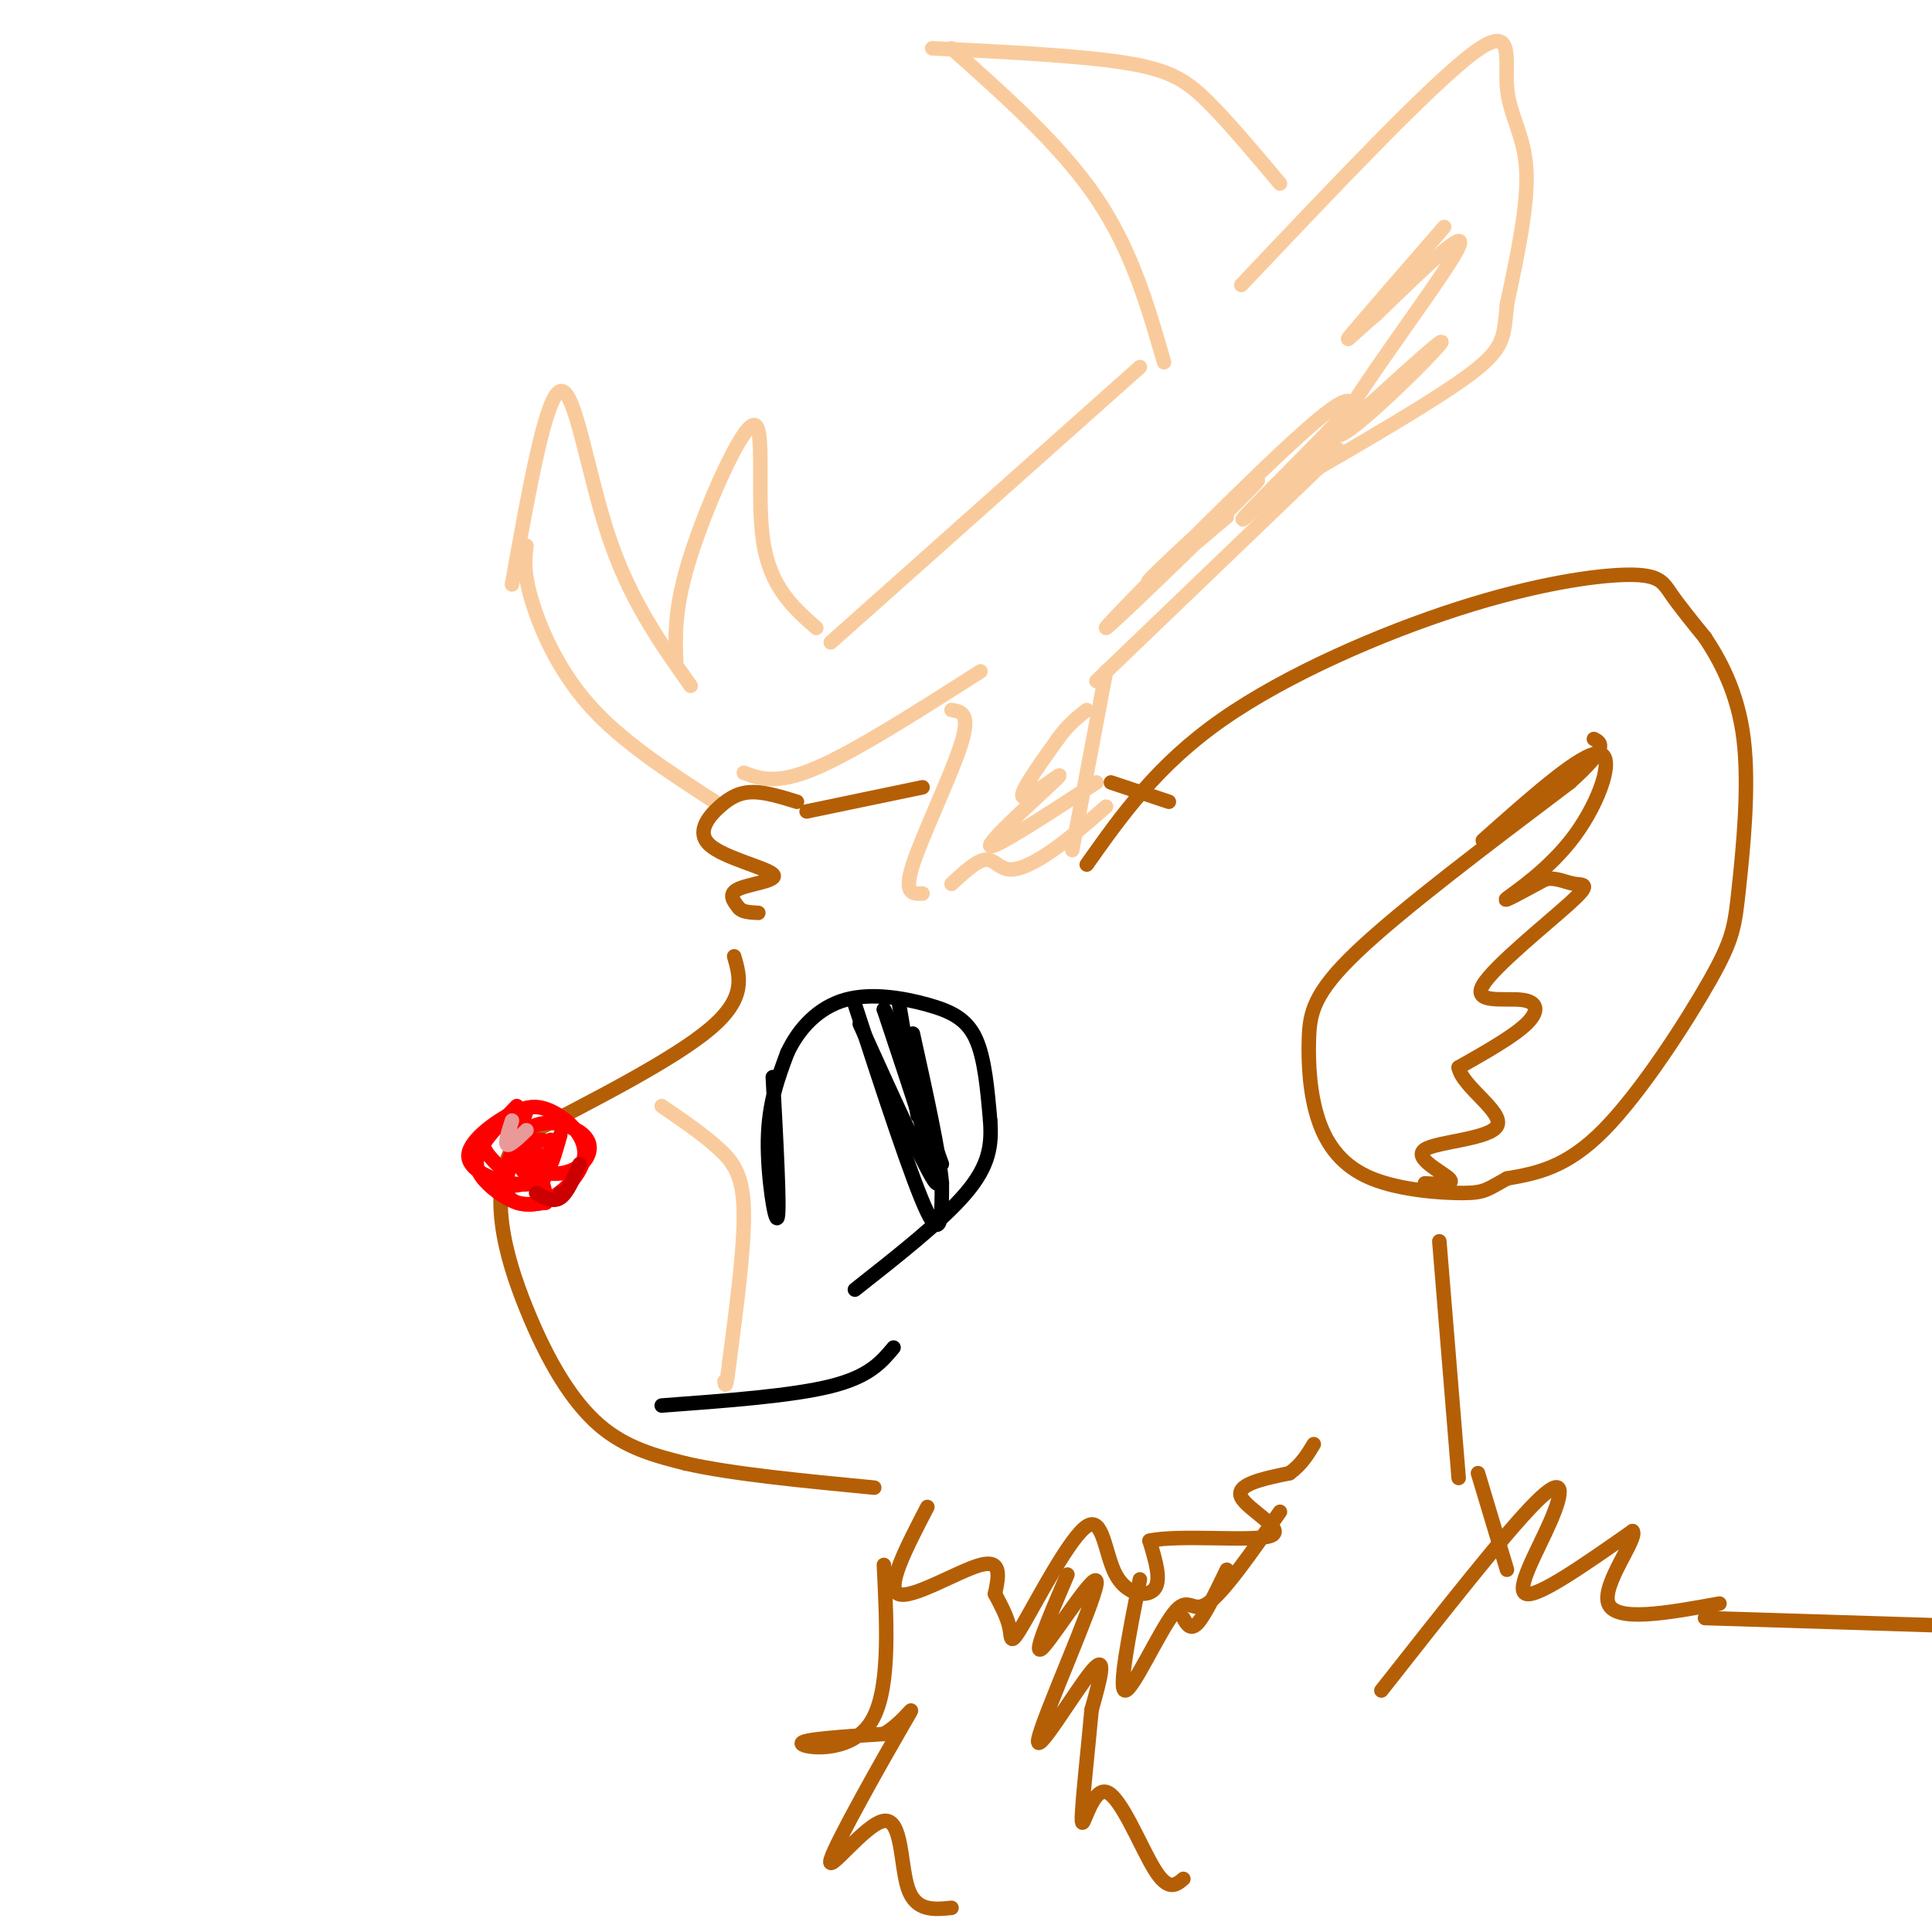 <svg viewBox='0 0 400 400' version='1.1' xmlns='http://www.w3.org/2000/svg' xmlns:xlink='http://www.w3.org/1999/xlink'><g fill='none' stroke='rgb(180,95,6)' stroke-width='3' stroke-linecap='round' stroke-linejoin='round'><path d='M152,198c1.250,4.333 2.500,8.667 -5,15c-7.500,6.333 -23.750,14.667 -40,23'/><path d='M107,236c-6.417,10.143 -2.458,24.000 2,35c4.458,11.000 9.417,19.143 15,24c5.583,4.857 11.792,6.429 18,8'/><path d='M142,303c9.500,2.167 24.250,3.583 39,5'/><path d='M192,312c-4.356,8.400 -8.711,16.800 -6,18c2.711,1.200 12.489,-4.800 17,-6c4.511,-1.200 3.756,2.400 3,6'/><path d='M206,330c1.156,2.211 2.547,4.740 3,7c0.453,2.260 -0.030,4.252 3,-1c3.030,-5.252 9.575,-17.748 13,-20c3.425,-2.252 3.730,5.740 6,10c2.270,4.260 6.506,4.789 8,3c1.494,-1.789 0.247,-5.894 -1,-10'/><path d='M238,319c5.976,-1.357 21.417,0.250 25,-1c3.583,-1.250 -4.690,-5.357 -6,-8c-1.310,-2.643 4.345,-3.821 10,-5'/><path d='M267,305c2.500,-1.833 3.750,-3.917 5,-6'/></g>
<g fill='none' stroke='rgb(0,0,0)' stroke-width='3' stroke-linecap='round' stroke-linejoin='round'><path d='M160,223c0.733,13.622 1.467,27.244 1,29c-0.467,1.756 -2.133,-8.356 -2,-16c0.133,-7.644 2.067,-12.822 4,-18'/><path d='M163,218c2.456,-5.279 6.596,-9.477 12,-11c5.404,-1.523 12.070,-0.372 17,1c4.930,1.372 8.123,2.963 10,7c1.877,4.037 2.439,10.518 3,17'/><path d='M205,232c0.378,5.089 -0.178,9.311 -5,15c-4.822,5.689 -13.911,12.844 -23,20'/><path d='M177,208c6.000,18.417 12.000,36.833 15,43c3.000,6.167 3.000,0.083 3,-6'/><path d='M195,245c-0.500,-6.167 -3.250,-18.583 -6,-31'/><path d='M178,212c7.583,16.750 15.167,33.500 16,33c0.833,-0.500 -5.083,-18.250 -11,-36'/><path d='M183,209c0.167,-0.667 6.083,15.667 12,32'/><path d='M186,207c0.000,0.000 4.000,24.000 4,24'/></g>
<g fill='none' stroke='rgb(255,0,0)' stroke-width='3' stroke-linecap='round' stroke-linejoin='round'><path d='M107,229c-3.503,3.587 -7.005,7.174 -8,10c-0.995,2.826 0.518,4.893 3,7c2.482,2.107 5.933,4.256 10,3c4.067,-1.256 8.749,-5.915 9,-10c0.251,-4.085 -3.928,-7.596 -7,-9c-3.072,-1.404 -5.036,-0.702 -7,0'/><path d='M107,230c-3.762,1.665 -9.668,5.828 -10,9c-0.332,3.172 4.911,5.354 9,6c4.089,0.646 7.026,-0.244 7,-2c-0.026,-1.756 -3.013,-4.378 -6,-7'/><path d='M109,230c-1.110,3.232 -2.221,6.464 -2,9c0.221,2.536 1.772,4.376 3,5c1.228,0.624 2.133,0.033 2,-2c-0.133,-2.033 -1.305,-5.509 -3,-5c-1.695,0.509 -3.913,5.003 -4,7c-0.087,1.997 1.956,1.499 4,1'/><path d='M109,245c1.867,-1.311 4.533,-5.089 5,-7c0.467,-1.911 -1.267,-1.956 -3,-2'/><path d='M105,234c1.745,3.260 3.489,6.519 6,8c2.511,1.481 5.787,1.182 8,0c2.213,-1.182 3.361,-3.248 3,-5c-0.361,-1.752 -2.231,-3.191 -5,-4c-2.769,-0.809 -6.438,-0.987 -9,2c-2.562,2.987 -4.018,9.139 -3,12c1.018,2.861 4.509,2.430 8,2'/><path d='M113,249c0.357,-2.833 -2.750,-10.917 -6,-14c-3.250,-3.083 -6.643,-1.167 -7,1c-0.357,2.167 2.321,4.583 5,7'/><path d='M114,236c-0.167,2.583 -0.333,5.167 0,5c0.333,-0.167 1.167,-3.083 2,-6'/></g>
<g fill='none' stroke='rgb(204,0,0)' stroke-width='3' stroke-linecap='round' stroke-linejoin='round'><path d='M111,247c1.750,1.000 3.500,2.000 5,1c1.500,-1.000 2.750,-4.000 4,-7'/><path d='M116,247c0.000,0.000 0.100,0.100 0.1,0.1'/></g>
<g fill='none' stroke='rgb(180,95,6)' stroke-width='3' stroke-linecap='round' stroke-linejoin='round'><path d='M225,179c7.285,-10.305 14.571,-20.609 28,-30c13.429,-9.391 33.002,-17.868 49,-23c15.998,-5.132 28.423,-6.920 35,-7c6.577,-0.080 7.308,1.549 9,4c1.692,2.451 4.346,5.726 7,9'/><path d='M353,132c2.935,4.452 6.773,11.082 8,21c1.227,9.918 -0.156,23.122 -1,31c-0.844,7.878 -1.150,10.429 -6,19c-4.850,8.571 -14.243,23.163 -22,31c-7.757,7.837 -13.879,8.918 -20,10'/><path d='M312,244c-4.148,2.275 -4.519,2.962 -9,3c-4.481,0.038 -13.074,-0.573 -19,-3c-5.926,-2.427 -9.186,-6.671 -11,-12c-1.814,-5.329 -2.181,-11.742 -2,-17c0.181,-5.258 0.909,-9.359 10,-18c9.091,-8.641 26.546,-21.820 44,-35'/><path d='M325,162c8.167,-7.333 6.583,-8.167 5,-9'/><path d='M307,174c10.244,-9.119 20.488,-18.238 24,-18c3.512,0.238 0.292,9.833 -5,17c-5.292,7.167 -12.655,11.905 -14,13c-1.345,1.095 3.327,-1.452 8,-4'/><path d='M320,182c2.334,-0.368 4.169,0.712 6,1c1.831,0.288 3.656,-0.216 -1,4c-4.656,4.216 -15.794,13.151 -18,17c-2.206,3.849 4.522,2.613 8,3c3.478,0.387 3.708,2.396 1,5c-2.708,2.604 -8.354,5.802 -14,9'/><path d='M302,221c0.651,3.900 9.278,9.148 8,12c-1.278,2.852 -12.459,3.306 -15,5c-2.541,1.694 3.560,4.627 5,6c1.440,1.373 -1.780,1.187 -5,1'/><path d='M183,324c0.667,13.444 1.333,26.889 -3,33c-4.333,6.111 -13.667,4.889 -14,4c-0.333,-0.889 8.333,-1.444 17,-2'/><path d='M183,359c4.611,-2.648 7.639,-8.268 4,-2c-3.639,6.268 -13.944,24.422 -15,28c-1.056,3.578 7.139,-7.421 11,-8c3.861,-0.579 3.389,9.263 5,14c1.611,4.737 5.306,4.368 9,4'/><path d='M298,257c0.000,0.000 4.000,49.000 4,49'/><path d='M286,350c12.905,-16.411 25.810,-32.821 32,-39c6.190,-6.179 5.667,-2.125 3,4c-2.667,6.125 -7.476,14.321 -5,15c2.476,0.679 12.238,-6.161 22,-13'/><path d='M338,317c1.289,1.311 -6.489,11.089 -5,15c1.489,3.911 12.244,1.956 23,0'/><path d='M353,335c0.000,0.000 64.000,2.000 64,2'/><path d='M306,305c0.000,0.000 6.000,20.000 6,20'/></g>
<g fill='none' stroke='rgb(249,203,156)' stroke-width='3' stroke-linecap='round' stroke-linejoin='round'><path d='M109,113c-0.333,2.644 -0.667,5.289 1,11c1.667,5.711 5.333,14.489 12,22c6.667,7.511 16.333,13.756 26,20'/><path d='M154,160c3.417,1.250 6.833,2.500 15,-1c8.167,-3.500 21.083,-11.750 34,-20'/><path d='M106,121c3.489,-19.533 6.978,-39.067 10,-40c3.022,-0.933 5.578,16.733 10,30c4.422,13.267 10.711,22.133 17,31'/><path d='M140,137c-0.208,-5.637 -0.417,-11.274 3,-22c3.417,-10.726 10.458,-26.542 13,-27c2.542,-0.458 0.583,14.440 2,24c1.417,9.560 6.208,13.780 11,18'/><path d='M172,133c0.000,0.000 64.000,-57.000 64,-57'/><path d='M241,75c-3.333,-11.583 -6.667,-23.167 -14,-34c-7.333,-10.833 -18.667,-20.917 -30,-31'/><path d='M193,10c15.333,0.756 30.667,1.511 40,3c9.333,1.489 12.667,3.711 17,8c4.333,4.289 9.667,10.644 15,17'/><path d='M257,59c19.637,-20.738 39.274,-41.476 48,-48c8.726,-6.524 6.542,1.167 7,7c0.458,5.833 3.560,9.810 4,17c0.440,7.190 -1.780,17.595 -4,28'/><path d='M312,63c-0.667,6.533 -0.333,8.867 -7,14c-6.667,5.133 -20.333,13.067 -34,21'/><path d='M277,93c0.000,0.000 -50.000,48.000 -50,48'/><path d='M197,147c2.000,0.311 4.000,0.622 2,7c-2.000,6.378 -8.000,18.822 -10,25c-2.000,6.178 0.000,6.089 2,6'/><path d='M229,139c0.000,0.000 -7.000,37.000 -7,37'/><path d='M197,183c2.595,-2.405 5.190,-4.810 7,-5c1.810,-0.190 2.833,1.833 5,2c2.167,0.167 5.476,-1.524 9,-4c3.524,-2.476 7.262,-5.738 11,-9'/></g>
<g fill='none' stroke='rgb(180,95,6)' stroke-width='3' stroke-linecap='round' stroke-linejoin='round'><path d='M165,166c-3.192,-0.986 -6.385,-1.973 -9,-2c-2.615,-0.027 -4.654,0.904 -7,3c-2.346,2.096 -5.000,5.356 -2,8c3.000,2.644 11.654,4.674 13,6c1.346,1.326 -4.615,1.950 -7,3c-2.385,1.050 -1.192,2.525 0,4'/><path d='M153,188c0.667,0.833 2.333,0.917 4,1'/><path d='M167,168c0.000,0.000 24.000,-5.000 24,-5'/><path d='M230,162c0.000,0.000 12.000,4.000 12,4'/></g>
<g fill='none' stroke='rgb(249,203,156)' stroke-width='3' stroke-linecap='round' stroke-linejoin='round'><path d='M137,229c4.444,3.044 8.889,6.089 12,9c3.111,2.911 4.889,5.689 5,13c0.111,7.311 -1.444,19.156 -3,31'/><path d='M151,282c-0.667,5.833 -0.833,4.917 -1,4'/></g>
<g fill='none' stroke='rgb(0,0,0)' stroke-width='3' stroke-linecap='round' stroke-linejoin='round'><path d='M137,291c13.500,-1.000 27.000,-2.000 35,-4c8.000,-2.000 10.500,-5.000 13,-8'/></g>
<g fill='none' stroke='rgb(234,153,153)' stroke-width='3' stroke-linecap='round' stroke-linejoin='round'><path d='M106,232c-0.750,2.333 -1.500,4.667 -1,5c0.500,0.333 2.250,-1.333 4,-3'/></g>
<g fill='none' stroke='rgb(249,203,156)' stroke-width='3' stroke-linecap='round' stroke-linejoin='round'><path d='M227,162c-11.131,7.268 -22.262,14.536 -22,13c0.262,-1.536 11.917,-11.875 14,-14c2.083,-2.125 -5.405,3.964 -7,4c-1.595,0.036 2.702,-5.982 7,-12'/><path d='M219,153c2.167,-3.000 4.083,-4.500 6,-6'/><path d='M254,107c-9.930,8.413 -19.860,16.826 -15,12c4.860,-4.826 24.509,-22.892 21,-19c-3.509,3.892 -30.175,29.740 -31,30c-0.825,0.260 24.193,-25.069 37,-37c12.807,-11.931 13.404,-10.466 14,-9'/><path d='M280,84c-5.702,6.479 -26.956,27.175 -22,23c4.956,-4.175 36.122,-33.222 40,-36c3.878,-2.778 -19.533,20.714 -21,19c-1.467,-1.714 19.009,-28.632 24,-37c4.991,-8.368 -5.505,1.816 -16,12'/><path d='M285,65c-4.444,3.733 -7.556,7.067 -5,4c2.556,-3.067 10.778,-12.533 19,-22'/></g>
<g fill='none' stroke='rgb(180,95,6)' stroke-width='3' stroke-linecap='round' stroke-linejoin='round'><path d='M221,326c-3.810,8.906 -7.620,17.812 -5,15c2.620,-2.812 11.671,-17.341 11,-13c-0.671,4.341 -11.065,27.553 -12,32c-0.935,4.447 7.590,-9.872 11,-14c3.410,-4.128 1.705,1.936 0,8'/><path d='M226,354c-0.616,7.059 -2.155,20.707 -2,23c0.155,2.293 2.003,-6.767 5,-6c2.997,0.767 7.142,11.362 10,16c2.858,4.638 4.429,3.319 6,2'/><path d='M236,327c-2.280,11.583 -4.560,23.167 -3,23c1.560,-0.167 6.958,-12.083 10,-16c3.042,-3.917 3.726,0.167 7,-2c3.274,-2.167 9.137,-10.583 15,-19'/><path d='M254,325c-2.250,4.667 -4.500,9.333 -6,11c-1.500,1.667 -2.250,0.333 -3,-1'/></g>
</svg>